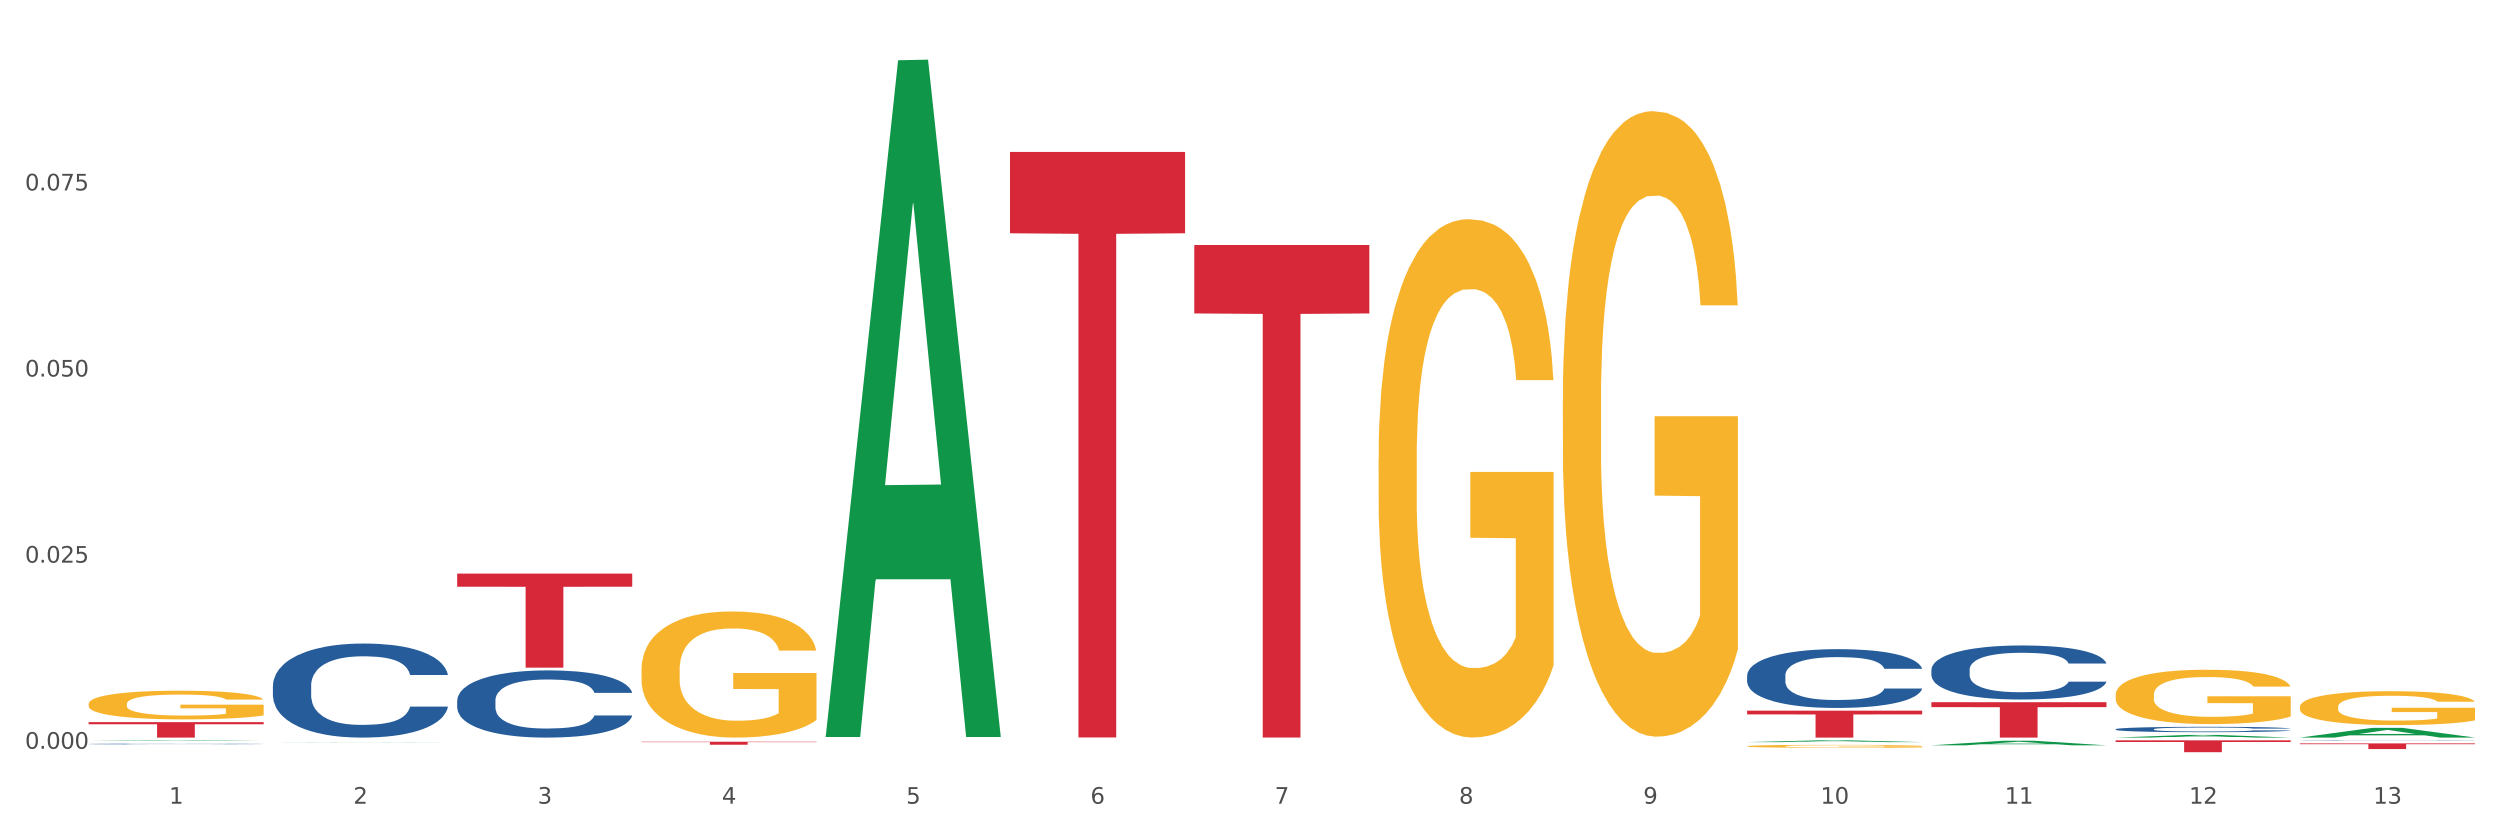 <?xml version="1.0" encoding="utf-8" standalone="no"?>
<!DOCTYPE svg PUBLIC "-//W3C//DTD SVG 1.1//EN"
  "http://www.w3.org/Graphics/SVG/1.1/DTD/svg11.dtd">
<svg xmlns:xlink="http://www.w3.org/1999/xlink" width="1080pt" height="360pt" viewBox="0 0 1080 360" xmlns="http://www.w3.org/2000/svg" version="1.1">
 <rect x="0" y="0" width="1080" height="360" fill="#333333" stroke="none"/>
 <defs>
  <style type="text/css">*{stroke-linejoin: round; stroke-linecap: butt}</style>
 </defs>
 <g id="figure_1">
  <g id="patch_1">
   <path d="M 0 360 
L 1080 360 
L 1080 0 
L 0 0 
z
" style="fill: #ffffff; stroke: #ffffff; stroke-linejoin: miter"/>
  </g>
  <g id="axes_1">
   <g id="matplotlib.axis_1">
    <g id="xtick_1">
     <g id="text_1">
      <!-- 1 -->
      <g style="fill: #4d4d4d" transform="translate(73.043 347.204) scale(0.096 -0.096)">
       <defs>
        <path id="DejaVuSans-31" d="M 794 531 
L 1825 531 
L 1825 4091 
L 703 3866 
L 703 4441 
L 1819 4666 
L 2450 4666 
L 2450 531 
L 3481 531 
L 3481 0 
L 794 0 
L 794 531 
z
" transform="scale(0.016)"/>
       </defs>
       <use xlink:href="#DejaVuSans-31"/>
      </g>
     </g>
    </g>
    <g id="xtick_2">
     <g id="text_2">
      <!-- 2 -->
      <g style="fill: #4d4d4d" transform="translate(152.65 347.204) scale(0.096 -0.096)">
       <defs>
        <path id="DejaVuSans-32" d="M 1228 531 
L 3431 531 
L 3431 0 
L 469 0 
L 469 531 
Q 828 903 1448 1529 
Q 2069 2156 2228 2338 
Q 2531 2678 2651 2914 
Q 2772 3150 2772 3378 
Q 2772 3750 2511 3984 
Q 2250 4219 1831 4219 
Q 1534 4219 1204 4116 
Q 875 4013 500 3803 
L 500 4441 
Q 881 4594 1212 4672 
Q 1544 4750 1819 4750 
Q 2544 4750 2975 4387 
Q 3406 4025 3406 3419 
Q 3406 3131 3298 2873 
Q 3191 2616 2906 2266 
Q 2828 2175 2409 1742 
Q 1991 1309 1228 531 
z
" transform="scale(0.016)"/>
       </defs>
       <use xlink:href="#DejaVuSans-32"/>
      </g>
     </g>
    </g>
    <g id="xtick_3">
     <g id="text_3">
      <!-- 3 -->
      <g style="fill: #4d4d4d" transform="translate(232.258 347.204) scale(0.096 -0.096)">
       <defs>
        <path id="DejaVuSans-33" d="M 2597 2516 
Q 3050 2419 3304 2112 
Q 3559 1806 3559 1356 
Q 3559 666 3084 287 
Q 2609 -91 1734 -91 
Q 1441 -91 1130 -33 
Q 819 25 488 141 
L 488 750 
Q 750 597 1062 519 
Q 1375 441 1716 441 
Q 2309 441 2620 675 
Q 2931 909 2931 1356 
Q 2931 1769 2642 2001 
Q 2353 2234 1838 2234 
L 1294 2234 
L 1294 2753 
L 1863 2753 
Q 2328 2753 2575 2939 
Q 2822 3125 2822 3475 
Q 2822 3834 2567 4026 
Q 2313 4219 1838 4219 
Q 1578 4219 1281 4162 
Q 984 4106 628 3988 
L 628 4550 
Q 988 4650 1302 4700 
Q 1616 4750 1894 4750 
Q 2613 4750 3031 4423 
Q 3450 4097 3450 3541 
Q 3450 3153 3228 2886 
Q 3006 2619 2597 2516 
z
" transform="scale(0.016)"/>
       </defs>
       <use xlink:href="#DejaVuSans-33"/>
      </g>
     </g>
    </g>
    <g id="xtick_4">
     <g id="text_4">
      <!-- 4 -->
      <g style="fill: #4d4d4d" transform="translate(311.865 347.204) scale(0.096 -0.096)">
       <defs>
        <path id="DejaVuSans-34" d="M 2419 4116 
L 825 1625 
L 2419 1625 
L 2419 4116 
z
M 2253 4666 
L 3047 4666 
L 3047 1625 
L 3713 1625 
L 3713 1100 
L 3047 1100 
L 3047 0 
L 2419 0 
L 2419 1100 
L 313 1100 
L 313 1709 
L 2253 4666 
z
" transform="scale(0.016)"/>
       </defs>
       <use xlink:href="#DejaVuSans-34"/>
      </g>
     </g>
    </g>
    <g id="xtick_5">
     <g id="text_5">
      <!-- 5 -->
      <g style="fill: #4d4d4d" transform="translate(391.473 347.204) scale(0.096 -0.096)">
       <defs>
        <path id="DejaVuSans-35" d="M 691 4666 
L 3169 4666 
L 3169 4134 
L 1269 4134 
L 1269 2991 
Q 1406 3038 1543 3061 
Q 1681 3084 1819 3084 
Q 2600 3084 3056 2656 
Q 3513 2228 3513 1497 
Q 3513 744 3044 326 
Q 2575 -91 1722 -91 
Q 1428 -91 1123 -41 
Q 819 9 494 109 
L 494 744 
Q 775 591 1075 516 
Q 1375 441 1709 441 
Q 2250 441 2565 725 
Q 2881 1009 2881 1497 
Q 2881 1984 2565 2268 
Q 2250 2553 1709 2553 
Q 1456 2553 1204 2497 
Q 953 2441 691 2322 
L 691 4666 
z
" transform="scale(0.016)"/>
       </defs>
       <use xlink:href="#DejaVuSans-35"/>
      </g>
     </g>
    </g>
    <g id="xtick_6">
     <g id="text_6">
      <!-- 6 -->
      <g style="fill: #4d4d4d" transform="translate(471.08 347.204) scale(0.096 -0.096)">
       <defs>
        <path id="DejaVuSans-36" d="M 2113 2584 
Q 1688 2584 1439 2293 
Q 1191 2003 1191 1497 
Q 1191 994 1439 701 
Q 1688 409 2113 409 
Q 2538 409 2786 701 
Q 3034 994 3034 1497 
Q 3034 2003 2786 2293 
Q 2538 2584 2113 2584 
z
M 3366 4563 
L 3366 3988 
Q 3128 4100 2886 4159 
Q 2644 4219 2406 4219 
Q 1781 4219 1451 3797 
Q 1122 3375 1075 2522 
Q 1259 2794 1537 2939 
Q 1816 3084 2150 3084 
Q 2853 3084 3261 2657 
Q 3669 2231 3669 1497 
Q 3669 778 3244 343 
Q 2819 -91 2113 -91 
Q 1303 -91 875 529 
Q 447 1150 447 2328 
Q 447 3434 972 4092 
Q 1497 4750 2381 4750 
Q 2619 4750 2861 4703 
Q 3103 4656 3366 4563 
z
" transform="scale(0.016)"/>
       </defs>
       <use xlink:href="#DejaVuSans-36"/>
      </g>
     </g>
    </g>
    <g id="xtick_7">
     <g id="text_7">
      <!-- 7 -->
      <g style="fill: #4d4d4d" transform="translate(550.688 347.204) scale(0.096 -0.096)">
       <defs>
        <path id="DejaVuSans-37" d="M 525 4666 
L 3525 4666 
L 3525 4397 
L 1831 0 
L 1172 0 
L 2766 4134 
L 525 4134 
L 525 4666 
z
" transform="scale(0.016)"/>
       </defs>
       <use xlink:href="#DejaVuSans-37"/>
      </g>
     </g>
    </g>
    <g id="xtick_8">
     <g id="text_8">
      <!-- 8 -->
      <g style="fill: #4d4d4d" transform="translate(630.295 347.204) scale(0.096 -0.096)">
       <defs>
        <path id="DejaVuSans-38" d="M 2034 2216 
Q 1584 2216 1326 1975 
Q 1069 1734 1069 1313 
Q 1069 891 1326 650 
Q 1584 409 2034 409 
Q 2484 409 2743 651 
Q 3003 894 3003 1313 
Q 3003 1734 2745 1975 
Q 2488 2216 2034 2216 
z
M 1403 2484 
Q 997 2584 770 2862 
Q 544 3141 544 3541 
Q 544 4100 942 4425 
Q 1341 4750 2034 4750 
Q 2731 4750 3128 4425 
Q 3525 4100 3525 3541 
Q 3525 3141 3298 2862 
Q 3072 2584 2669 2484 
Q 3125 2378 3379 2068 
Q 3634 1759 3634 1313 
Q 3634 634 3220 271 
Q 2806 -91 2034 -91 
Q 1263 -91 848 271 
Q 434 634 434 1313 
Q 434 1759 690 2068 
Q 947 2378 1403 2484 
z
M 1172 3481 
Q 1172 3119 1398 2916 
Q 1625 2713 2034 2713 
Q 2441 2713 2670 2916 
Q 2900 3119 2900 3481 
Q 2900 3844 2670 4047 
Q 2441 4250 2034 4250 
Q 1625 4250 1398 4047 
Q 1172 3844 1172 3481 
z
" transform="scale(0.016)"/>
       </defs>
       <use xlink:href="#DejaVuSans-38"/>
      </g>
     </g>
    </g>
    <g id="xtick_9">
     <g id="text_9">
      <!-- 9 -->
      <g style="fill: #4d4d4d" transform="translate(709.902 347.204) scale(0.096 -0.096)">
       <defs>
        <path id="DejaVuSans-39" d="M 703 97 
L 703 672 
Q 941 559 1184 500 
Q 1428 441 1663 441 
Q 2288 441 2617 861 
Q 2947 1281 2994 2138 
Q 2813 1869 2534 1725 
Q 2256 1581 1919 1581 
Q 1219 1581 811 2004 
Q 403 2428 403 3163 
Q 403 3881 828 4315 
Q 1253 4750 1959 4750 
Q 2769 4750 3195 4129 
Q 3622 3509 3622 2328 
Q 3622 1225 3098 567 
Q 2575 -91 1691 -91 
Q 1453 -91 1209 -44 
Q 966 3 703 97 
z
M 1959 2075 
Q 2384 2075 2632 2365 
Q 2881 2656 2881 3163 
Q 2881 3666 2632 3958 
Q 2384 4250 1959 4250 
Q 1534 4250 1286 3958 
Q 1038 3666 1038 3163 
Q 1038 2656 1286 2365 
Q 1534 2075 1959 2075 
z
" transform="scale(0.016)"/>
       </defs>
       <use xlink:href="#DejaVuSans-39"/>
      </g>
     </g>
    </g>
    <g id="xtick_10">
     <g id="text_10">
      <!-- 10 -->
      <g style="fill: #4d4d4d" transform="translate(786.456 347.204) scale(0.096 -0.096)">
       <defs>
        <path id="DejaVuSans-30" d="M 2034 4250 
Q 1547 4250 1301 3770 
Q 1056 3291 1056 2328 
Q 1056 1369 1301 889 
Q 1547 409 2034 409 
Q 2525 409 2770 889 
Q 3016 1369 3016 2328 
Q 3016 3291 2770 3770 
Q 2525 4250 2034 4250 
z
M 2034 4750 
Q 2819 4750 3233 4129 
Q 3647 3509 3647 2328 
Q 3647 1150 3233 529 
Q 2819 -91 2034 -91 
Q 1250 -91 836 529 
Q 422 1150 422 2328 
Q 422 3509 836 4129 
Q 1250 4750 2034 4750 
z
" transform="scale(0.016)"/>
       </defs>
       <use xlink:href="#DejaVuSans-31"/>
       <use xlink:href="#DejaVuSans-30" transform="translate(63.623 0)"/>
      </g>
     </g>
    </g>
    <g id="xtick_11">
     <g id="text_11">
      <!-- 11 -->
      <g style="fill: #4d4d4d" transform="translate(866.063 347.204) scale(0.096 -0.096)">
       <use xlink:href="#DejaVuSans-31"/>
       <use xlink:href="#DejaVuSans-31" transform="translate(63.623 0)"/>
      </g>
     </g>
    </g>
    <g id="xtick_12">
     <g id="text_12">
      <!-- 12 -->
      <g style="fill: #4d4d4d" transform="translate(945.671 347.204) scale(0.096 -0.096)">
       <use xlink:href="#DejaVuSans-31"/>
       <use xlink:href="#DejaVuSans-32" transform="translate(63.623 0)"/>
      </g>
     </g>
    </g>
    <g id="xtick_13">
     <g id="text_13">
      <!-- 13 -->
      <g style="fill: #4d4d4d" transform="translate(1025.278 347.204) scale(0.096 -0.096)">
       <use xlink:href="#DejaVuSans-31"/>
       <use xlink:href="#DejaVuSans-33" transform="translate(63.623 0)"/>
      </g>
     </g>
    </g>
    <g id="xtick_14"/>
    <g id="xtick_15"/>
    <g id="xtick_16"/>
    <g id="xtick_17"/>
    <g id="xtick_18"/>
    <g id="xtick_19"/>
    <g id="xtick_20"/>
    <g id="xtick_21"/>
    <g id="xtick_22"/>
    <g id="xtick_23"/>
    <g id="xtick_24"/>
    <g id="xtick_25"/>
   </g>
   <g id="matplotlib.axis_2">
    <g id="ytick_1">
     <g id="text_14">
      <!-- 0.000 -->
      <g style="fill: #4d4d4d" transform="translate(10.8 323.465) scale(0.096 -0.096)">
       <defs>
        <path id="DejaVuSans-2e" d="M 684 794 
L 1344 794 
L 1344 0 
L 684 0 
L 684 794 
z
" transform="scale(0.016)"/>
       </defs>
       <use xlink:href="#DejaVuSans-30"/>
       <use xlink:href="#DejaVuSans-2e" transform="translate(63.623 0)"/>
       <use xlink:href="#DejaVuSans-30" transform="translate(95.41 0)"/>
       <use xlink:href="#DejaVuSans-30" transform="translate(159.033 0)"/>
       <use xlink:href="#DejaVuSans-30" transform="translate(222.656 0)"/>
      </g>
     </g>
    </g>
    <g id="ytick_2">
     <g id="text_15">
      <!-- 0.025 -->
      <g style="fill: #4d4d4d" transform="translate(10.8 243.065) scale(0.096 -0.096)">
       <use xlink:href="#DejaVuSans-30"/>
       <use xlink:href="#DejaVuSans-2e" transform="translate(63.623 0)"/>
       <use xlink:href="#DejaVuSans-30" transform="translate(95.41 0)"/>
       <use xlink:href="#DejaVuSans-32" transform="translate(159.033 0)"/>
       <use xlink:href="#DejaVuSans-35" transform="translate(222.656 0)"/>
      </g>
     </g>
    </g>
    <g id="ytick_3">
     <g id="text_16">
      <!-- 0.050 -->
      <g style="fill: #4d4d4d" transform="translate(10.8 162.666) scale(0.096 -0.096)">
       <use xlink:href="#DejaVuSans-30"/>
       <use xlink:href="#DejaVuSans-2e" transform="translate(63.623 0)"/>
       <use xlink:href="#DejaVuSans-30" transform="translate(95.41 0)"/>
       <use xlink:href="#DejaVuSans-35" transform="translate(159.033 0)"/>
       <use xlink:href="#DejaVuSans-30" transform="translate(222.656 0)"/>
      </g>
     </g>
    </g>
    <g id="ytick_4">
     <g id="text_17">
      <!-- 0.075 -->
      <g style="fill: #4d4d4d" transform="translate(10.8 82.266) scale(0.096 -0.096)">
       <use xlink:href="#DejaVuSans-30"/>
       <use xlink:href="#DejaVuSans-2e" transform="translate(63.623 0)"/>
       <use xlink:href="#DejaVuSans-30" transform="translate(95.41 0)"/>
       <use xlink:href="#DejaVuSans-37" transform="translate(159.033 0)"/>
       <use xlink:href="#DejaVuSans-35" transform="translate(222.656 0)"/>
      </g>
     </g>
    </g>
    <g id="ytick_5"/>
    <g id="ytick_6"/>
    <g id="ytick_7"/>
    <g id="ytick_8"/>
   </g>
   <g id="PolyCollection_1">
    <path d="M 38.283 320.09 
L 38.361 320.09 
L 69.547 319.818 
L 82.49 319.817 
L 113.91 320.091 
L 98.941 320.091 
L 92.158 320.027 
L 59.958 320.027 
L 59.724 320.028 
L 53.175 320.091 
L 38.283 320.091 
L 38.283 320.09 
L 64.012 319.989 
L 88.103 319.989 
L 76.175 319.876 
L 76.019 319.875 
L 75.863 319.876 
L 63.934 319.989 
L 64.012 319.989 
L 38.283 320.09 
z
" clip-path="url(#pc3eb6120b1)" style="fill: #109648"/>
    <path d="M 38.283 304.114 
L 38.372 304.103 
L 38.372 303.696 
L 38.551 303.345 
L 39.444 302.497 
L 40.783 301.796 
L 41.765 301.423 
L 42.747 301.118 
L 43.908 300.813 
L 45.337 300.496 
L 47.926 300.033 
L 49.533 299.795 
L 51.498 299.546 
L 55.069 299.185 
L 57.659 298.981 
L 60.337 298.812 
L 64.712 298.608 
L 67.57 298.518 
L 70.605 298.45 
L 74.266 298.405 
L 77.034 298.393 
L 83.106 298.427 
L 88.284 298.529 
L 90.784 298.608 
L 93.999 298.744 
L 95.695 298.834 
L 98.463 299.015 
L 101.32 299.253 
L 103.285 299.456 
L 106.231 299.84 
L 108.464 300.225 
L 110.517 300.7 
L 111.589 301.027 
L 112.392 301.333 
L 113.107 301.683 
L 113.821 302.237 
L 97.749 302.237 
L 97.124 301.841 
L 96.142 301.468 
L 94.713 301.107 
L 93.463 300.881 
L 91.32 300.598 
L 89.356 300.417 
L 87.302 300.281 
L 84.802 300.168 
L 82.838 300.112 
L 80.07 300.067 
L 74.623 300.078 
L 70.962 300.168 
L 68.462 300.281 
L 66.855 300.383 
L 65.427 300.496 
L 63.819 300.654 
L 61.944 300.892 
L 60.605 301.107 
L 59.266 301.378 
L 58.194 301.649 
L 57.212 301.966 
L 56.409 302.305 
L 55.783 302.655 
L 55.248 303.085 
L 54.801 303.797 
L 54.801 305.346 
L 54.98 305.697 
L 55.426 306.16 
L 55.962 306.511 
L 56.855 306.929 
L 57.659 307.212 
L 59.176 307.619 
L 60.873 307.958 
L 62.212 308.173 
L 63.552 308.353 
L 65.873 308.602 
L 68.462 308.806 
L 70.695 308.93 
L 73.73 309.043 
L 75.784 309.088 
L 77.57 309.111 
L 81.945 309.111 
L 85.07 309.077 
L 88.552 308.998 
L 91.231 308.896 
L 93.463 308.772 
L 95.963 308.568 
L 97.57 308.376 
L 97.57 306.013 
L 77.927 306.002 
L 77.927 304.43 
L 113.91 304.43 
L 113.91 309.043 
L 112.392 309.281 
L 110.696 309.495 
L 108.91 309.688 
L 106.231 309.925 
L 103.017 310.151 
L 100.16 310.309 
L 97.124 310.445 
L 93.552 310.569 
L 88.909 310.682 
L 86.052 310.728 
L 82.481 310.762 
L 78.284 310.773 
L 74.623 310.75 
L 71.052 310.694 
L 67.302 310.592 
L 63.641 310.445 
L 60.873 310.298 
L 58.105 310.117 
L 55.158 309.88 
L 52.837 309.654 
L 51.051 309.45 
L 49.087 309.19 
L 46.944 308.851 
L 45.337 308.546 
L 43.908 308.229 
L 42.39 307.822 
L 41.319 307.472 
L 40.247 307.031 
L 39.622 306.703 
L 38.908 306.194 
L 38.372 305.482 
L 38.283 304.114 
z
" clip-path="url(#pc3eb6120b1)" style="fill: #f7b32b"/>
    <path d="M 754.75 291.847 
L 754.84 291.824 
L 754.84 291.174 
L 755.108 290.293 
L 756.091 288.669 
L 757.343 287.44 
L 759.488 286.002 
L 760.65 285.398 
L 762.17 284.726 
L 765.299 283.635 
L 768.875 282.708 
L 771.378 282.197 
L 773.255 281.873 
L 777.456 281.293 
L 779.87 281.037 
L 782.373 280.829 
L 784.519 280.689 
L 788.094 280.527 
L 790.955 280.457 
L 794.262 280.434 
L 797.034 280.457 
L 800.699 280.55 
L 806.062 280.829 
L 808.118 280.991 
L 810.89 281.269 
L 813.75 281.641 
L 816.075 282.012 
L 818.756 282.545 
L 821.528 283.241 
L 824.209 284.123 
L 826.087 284.934 
L 827.606 285.793 
L 828.947 286.837 
L 829.931 287.973 
L 830.378 288.924 
L 814.018 288.924 
L 813.572 288.066 
L 812.678 287.138 
L 811.784 286.512 
L 810.8 286.002 
L 809.281 285.422 
L 807.94 285.05 
L 805.705 284.61 
L 803.649 284.331 
L 801.95 284.169 
L 799.894 284.03 
L 795.514 283.891 
L 792.385 283.891 
L 790.419 283.937 
L 788.005 284.053 
L 785.949 284.215 
L 783.535 284.494 
L 781.658 284.795 
L 779.781 285.19 
L 778.708 285.468 
L 777.099 285.978 
L 776.026 286.396 
L 774.596 287.115 
L 773.791 287.625 
L 772.361 288.948 
L 771.735 289.922 
L 771.467 290.595 
L 771.288 291.337 
L 771.288 294.956 
L 771.825 296.579 
L 772.272 297.275 
L 772.987 298.064 
L 774.328 299.085 
L 776.294 300.082 
L 778.35 300.801 
L 780.049 301.242 
L 781.658 301.567 
L 783.267 301.822 
L 785.234 302.054 
L 786.843 302.193 
L 789.256 302.332 
L 792.117 302.402 
L 794.352 302.402 
L 798.911 302.286 
L 800.967 302.17 
L 802.934 302.007 
L 805.079 301.752 
L 806.778 301.474 
L 807.761 301.265 
L 809.37 300.824 
L 810.622 300.36 
L 811.694 299.827 
L 812.409 299.363 
L 813.214 298.667 
L 813.84 297.878 
L 814.018 297.461 
L 830.378 297.461 
L 830.02 298.296 
L 829.394 299.108 
L 828.143 300.198 
L 827.159 300.824 
L 825.64 301.59 
L 824.031 302.239 
L 821.796 302.959 
L 819.74 303.492 
L 817.594 303.956 
L 815.27 304.374 
L 811.068 304.953 
L 809.549 305.116 
L 806.331 305.394 
L 803.828 305.557 
L 800.162 305.719 
L 796.408 305.812 
L 792.475 305.835 
L 788.988 305.789 
L 785.144 305.649 
L 782.731 305.51 
L 780.049 305.301 
L 776.92 304.977 
L 773.97 304.582 
L 771.199 304.118 
L 768.606 303.585 
L 766.193 302.982 
L 763.064 301.984 
L 760.74 301.01 
L 759.041 300.105 
L 757.879 299.34 
L 756.717 298.366 
L 756.091 297.693 
L 755.108 296.069 
L 754.75 294.561 
L 754.75 291.847 
z
" clip-path="url(#pc3eb6120b1)" style="fill: #255c99"/>
    <path d="M 834.358 289.333 
L 834.447 289.311 
L 834.447 288.714 
L 834.715 287.904 
L 835.699 286.412 
L 836.95 285.282 
L 839.096 283.96 
L 840.258 283.406 
L 841.778 282.788 
L 844.906 281.786 
L 848.482 280.933 
L 850.985 280.464 
L 852.862 280.165 
L 857.064 279.632 
L 859.478 279.398 
L 861.981 279.206 
L 864.126 279.078 
L 867.702 278.929 
L 870.562 278.865 
L 873.87 278.844 
L 876.641 278.865 
L 880.306 278.95 
L 885.67 279.206 
L 887.726 279.355 
L 890.497 279.611 
L 893.358 279.952 
L 895.682 280.293 
L 898.364 280.784 
L 901.135 281.423 
L 903.817 282.233 
L 905.694 282.98 
L 907.214 283.768 
L 908.555 284.728 
L 909.538 285.772 
L 909.985 286.646 
L 893.626 286.646 
L 893.179 285.858 
L 892.285 285.005 
L 891.391 284.429 
L 890.408 283.96 
L 888.888 283.427 
L 887.547 283.086 
L 885.312 282.681 
L 883.256 282.425 
L 881.558 282.276 
L 879.502 282.148 
L 875.121 282.02 
L 871.993 282.02 
L 870.026 282.063 
L 867.612 282.169 
L 865.556 282.319 
L 863.143 282.574 
L 861.265 282.852 
L 859.388 283.214 
L 858.315 283.47 
L 856.706 283.939 
L 855.634 284.323 
L 854.203 284.984 
L 853.399 285.453 
L 851.968 286.668 
L 851.343 287.563 
L 851.075 288.181 
L 850.896 288.864 
L 850.896 292.189 
L 851.432 293.682 
L 851.879 294.321 
L 852.594 295.046 
L 853.935 295.984 
L 855.902 296.901 
L 857.958 297.562 
L 859.656 297.967 
L 861.265 298.265 
L 862.875 298.5 
L 864.841 298.713 
L 866.45 298.841 
L 868.864 298.969 
L 871.724 299.033 
L 873.959 299.033 
L 878.518 298.926 
L 880.574 298.82 
L 882.541 298.67 
L 884.687 298.436 
L 886.385 298.18 
L 887.368 297.988 
L 888.977 297.583 
L 890.229 297.157 
L 891.302 296.666 
L 892.017 296.24 
L 892.821 295.6 
L 893.447 294.876 
L 893.626 294.492 
L 909.985 294.492 
L 909.627 295.259 
L 909.002 296.006 
L 907.75 297.008 
L 906.767 297.583 
L 905.247 298.287 
L 903.638 298.884 
L 901.403 299.545 
L 899.347 300.035 
L 897.202 300.461 
L 894.877 300.845 
L 890.676 301.378 
L 889.156 301.527 
L 885.938 301.783 
L 883.435 301.932 
L 879.77 302.081 
L 876.015 302.167 
L 872.082 302.188 
L 868.596 302.145 
L 864.752 302.018 
L 862.338 301.89 
L 859.656 301.698 
L 856.528 301.399 
L 853.578 301.037 
L 850.806 300.61 
L 848.214 300.12 
L 845.8 299.566 
L 842.672 298.649 
L 840.347 297.754 
L 838.649 296.922 
L 837.487 296.219 
L 836.325 295.323 
L 835.699 294.705 
L 834.715 293.213 
L 834.358 291.827 
L 834.358 289.333 
z
" clip-path="url(#pc3eb6120b1)" style="fill: #255c99"/>
    <path d="M 913.965 315.025 
L 914.055 315.023 
L 914.055 314.964 
L 914.323 314.883 
L 915.306 314.735 
L 916.558 314.622 
L 918.703 314.491 
L 919.865 314.435 
L 921.385 314.374 
L 924.514 314.274 
L 928.09 314.189 
L 930.593 314.143 
L 932.47 314.113 
L 936.671 314.06 
L 939.085 314.037 
L 941.588 314.017 
L 943.734 314.005 
L 947.309 313.99 
L 950.17 313.984 
L 953.477 313.981 
L 956.249 313.984 
L 959.914 313.992 
L 965.277 314.017 
L 967.333 314.032 
L 970.105 314.058 
L 972.965 314.092 
L 975.29 314.126 
L 977.971 314.174 
L 980.743 314.238 
L 983.424 314.319 
L 985.302 314.393 
L 986.821 314.471 
L 988.162 314.567 
L 989.146 314.671 
L 989.593 314.758 
L 973.233 314.758 
L 972.786 314.679 
L 971.893 314.594 
L 970.999 314.537 
L 970.015 314.491 
L 968.496 314.438 
L 967.155 314.404 
L 964.92 314.363 
L 962.864 314.338 
L 961.165 314.323 
L 959.109 314.31 
L 954.729 314.297 
L 951.6 314.297 
L 949.634 314.302 
L 947.22 314.312 
L 945.164 314.327 
L 942.75 314.353 
L 940.873 314.38 
L 938.996 314.416 
L 937.923 314.442 
L 936.314 314.488 
L 935.241 314.527 
L 933.811 314.592 
L 933.006 314.639 
L 931.576 314.76 
L 930.95 314.849 
L 930.682 314.911 
L 930.503 314.978 
L 930.503 315.309 
L 931.04 315.458 
L 931.487 315.522 
L 932.202 315.594 
L 933.543 315.687 
L 935.509 315.778 
L 937.565 315.844 
L 939.264 315.884 
L 940.873 315.914 
L 942.482 315.937 
L 944.449 315.959 
L 946.058 315.971 
L 948.471 315.984 
L 951.332 315.99 
L 953.567 315.99 
L 958.126 315.98 
L 960.182 315.969 
L 962.149 315.954 
L 964.294 315.931 
L 965.993 315.906 
L 966.976 315.886 
L 968.585 315.846 
L 969.836 315.804 
L 970.909 315.755 
L 971.624 315.712 
L 972.429 315.649 
L 973.055 315.577 
L 973.233 315.539 
L 989.593 315.539 
L 989.235 315.615 
L 988.609 315.689 
L 987.358 315.789 
L 986.374 315.846 
L 984.855 315.916 
L 983.246 315.976 
L 981.011 316.041 
L 978.955 316.09 
L 976.809 316.133 
L 974.485 316.171 
L 970.283 316.224 
L 968.764 316.239 
L 965.546 316.264 
L 963.043 316.279 
L 959.377 316.294 
L 955.623 316.302 
L 951.69 316.304 
L 948.203 316.3 
L 944.359 316.287 
L 941.946 316.275 
L 939.264 316.256 
L 936.135 316.226 
L 933.185 316.19 
L 930.414 316.147 
L 927.821 316.099 
L 925.408 316.043 
L 922.279 315.952 
L 919.955 315.863 
L 918.256 315.78 
L 917.094 315.71 
L 915.932 315.621 
L 915.306 315.56 
L 914.323 315.411 
L 913.965 315.273 
L 913.965 315.025 
z
" clip-path="url(#pc3eb6120b1)" style="fill: #255c99"/>
    <path d="M 993.573 319.885 
L 993.662 319.885 
L 993.662 319.881 
L 993.93 319.876 
L 994.914 319.866 
L 996.165 319.859 
L 998.311 319.85 
L 999.473 319.847 
L 1000.993 319.843 
L 1004.121 319.836 
L 1007.697 319.831 
L 1010.2 319.828 
L 1012.077 319.826 
L 1016.279 319.823 
L 1018.693 319.821 
L 1021.196 319.82 
L 1023.341 319.819 
L 1026.917 319.818 
L 1029.777 319.818 
L 1033.085 319.817 
L 1035.856 319.818 
L 1039.521 319.818 
L 1044.885 319.82 
L 1046.941 319.821 
L 1049.712 319.822 
L 1052.573 319.825 
L 1054.897 319.827 
L 1057.579 319.83 
L 1060.35 319.834 
L 1063.032 319.839 
L 1064.909 319.844 
L 1066.429 319.849 
L 1067.77 319.855 
L 1068.753 319.862 
L 1069.2 319.868 
L 1052.841 319.868 
L 1052.394 319.863 
L 1051.5 319.857 
L 1050.606 319.853 
L 1049.623 319.85 
L 1048.103 319.847 
L 1046.762 319.845 
L 1044.527 319.842 
L 1042.471 319.84 
L 1040.773 319.84 
L 1038.717 319.839 
L 1034.336 319.838 
L 1031.208 319.838 
L 1029.241 319.838 
L 1026.827 319.839 
L 1024.771 319.84 
L 1022.358 319.841 
L 1020.48 319.843 
L 1018.603 319.846 
L 1017.53 319.847 
L 1015.921 319.85 
L 1014.849 319.853 
L 1013.418 319.857 
L 1012.614 319.86 
L 1011.183 319.868 
L 1010.558 319.874 
L 1010.29 319.877 
L 1010.111 319.882 
L 1010.111 319.903 
L 1010.647 319.913 
L 1011.094 319.917 
L 1011.809 319.922 
L 1013.15 319.928 
L 1015.117 319.934 
L 1017.173 319.938 
L 1018.871 319.94 
L 1020.48 319.942 
L 1022.089 319.944 
L 1024.056 319.945 
L 1025.665 319.946 
L 1028.079 319.947 
L 1030.939 319.947 
L 1033.174 319.947 
L 1037.733 319.947 
L 1039.789 319.946 
L 1041.756 319.945 
L 1043.902 319.943 
L 1045.6 319.942 
L 1046.583 319.941 
L 1048.192 319.938 
L 1049.444 319.935 
L 1050.517 319.932 
L 1051.232 319.929 
L 1052.036 319.925 
L 1052.662 319.921 
L 1052.841 319.918 
L 1069.2 319.918 
L 1068.842 319.923 
L 1068.217 319.928 
L 1066.965 319.934 
L 1065.982 319.938 
L 1064.462 319.942 
L 1062.853 319.946 
L 1060.618 319.951 
L 1058.562 319.954 
L 1056.417 319.956 
L 1054.092 319.959 
L 1049.891 319.962 
L 1048.371 319.963 
L 1045.153 319.965 
L 1042.65 319.966 
L 1038.985 319.967 
L 1035.23 319.967 
L 1031.297 319.968 
L 1027.811 319.967 
L 1023.967 319.966 
L 1021.553 319.966 
L 1018.871 319.964 
L 1015.743 319.962 
L 1012.793 319.96 
L 1010.021 319.957 
L 1007.429 319.954 
L 1005.015 319.951 
L 1001.887 319.945 
L 999.562 319.939 
L 997.864 319.934 
L 996.702 319.929 
L 995.54 319.923 
L 994.914 319.919 
L 993.93 319.91 
L 993.573 319.901 
L 993.573 319.885 
z
" clip-path="url(#pc3eb6120b1)" style="fill: #255c99"/>
    <path d="M 993.573 321.144 
L 1069.2 321.144 
L 1069.2 321.486 
L 1039.451 321.488 
L 1039.451 323.607 
L 1023.143 323.607 
L 1023.143 321.488 
L 993.573 321.486 
L 993.573 321.146 
L 993.573 321.144 
z
" clip-path="url(#pc3eb6120b1)" style="fill: #d62839"/>
    <path d="M 913.965 319.817 
L 989.593 319.817 
L 989.593 320.531 
L 959.843 320.535 
L 959.843 324.95 
L 943.535 324.95 
L 943.535 320.535 
L 913.965 320.531 
L 913.965 319.822 
L 913.965 319.817 
z
" clip-path="url(#pc3eb6120b1)" style="fill: #d62839"/>
    <path d="M 834.358 303.364 
L 909.985 303.364 
L 909.985 305.487 
L 880.236 305.502 
L 880.236 318.641 
L 863.928 318.641 
L 863.928 305.502 
L 834.358 305.487 
L 834.358 303.379 
L 834.358 303.364 
z
" clip-path="url(#pc3eb6120b1)" style="fill: #d62839"/>
    <path d="M 754.75 307.011 
L 830.378 307.011 
L 830.378 308.627 
L 800.628 308.638 
L 800.628 318.641 
L 784.32 318.641 
L 784.32 308.638 
L 754.75 308.627 
L 754.75 307.022 
L 754.75 307.011 
z
" clip-path="url(#pc3eb6120b1)" style="fill: #d62839"/>
    <path d="M 117.89 296.266 
L 117.98 296.229 
L 117.98 295.19 
L 118.248 293.78 
L 119.231 291.182 
L 120.483 289.216 
L 122.628 286.915 
L 123.79 285.95 
L 125.31 284.874 
L 128.439 283.13 
L 132.015 281.646 
L 134.518 280.83 
L 136.395 280.31 
L 140.597 279.382 
L 143.01 278.974 
L 145.513 278.64 
L 147.659 278.418 
L 151.234 278.158 
L 154.095 278.047 
L 157.403 278.01 
L 160.174 278.047 
L 163.839 278.195 
L 169.203 278.64 
L 171.259 278.9 
L 174.03 279.345 
L 176.89 279.939 
L 179.215 280.533 
L 181.896 281.386 
L 184.668 282.499 
L 187.349 283.909 
L 189.227 285.208 
L 190.746 286.581 
L 192.087 288.251 
L 193.071 290.069 
L 193.518 291.591 
L 177.159 291.591 
L 176.712 290.218 
L 175.818 288.733 
L 174.924 287.731 
L 173.94 286.915 
L 172.421 285.987 
L 171.08 285.394 
L 168.845 284.689 
L 166.789 284.243 
L 165.09 283.984 
L 163.034 283.761 
L 158.654 283.538 
L 155.525 283.538 
L 153.559 283.613 
L 151.145 283.798 
L 149.089 284.058 
L 146.675 284.503 
L 144.798 284.986 
L 142.921 285.616 
L 141.848 286.062 
L 140.239 286.878 
L 139.166 287.546 
L 137.736 288.696 
L 136.931 289.513 
L 135.501 291.628 
L 134.875 293.186 
L 134.607 294.262 
L 134.428 295.45 
L 134.428 301.238 
L 134.965 303.836 
L 135.412 304.949 
L 136.127 306.211 
L 137.468 307.843 
L 139.434 309.439 
L 141.49 310.589 
L 143.189 311.294 
L 144.798 311.814 
L 146.407 312.222 
L 148.374 312.593 
L 149.983 312.816 
L 152.396 313.038 
L 155.257 313.149 
L 157.492 313.149 
L 162.051 312.964 
L 164.107 312.778 
L 166.074 312.519 
L 168.219 312.11 
L 169.918 311.665 
L 170.901 311.331 
L 172.51 310.626 
L 173.762 309.884 
L 174.834 309.031 
L 175.549 308.289 
L 176.354 307.175 
L 176.98 305.914 
L 177.159 305.246 
L 193.518 305.246 
L 193.16 306.582 
L 192.534 307.88 
L 191.283 309.624 
L 190.299 310.626 
L 188.78 311.851 
L 187.171 312.89 
L 184.936 314.04 
L 182.88 314.893 
L 180.734 315.636 
L 178.41 316.304 
L 174.209 317.231 
L 172.689 317.491 
L 169.471 317.936 
L 166.968 318.196 
L 163.303 318.456 
L 159.548 318.604 
L 155.615 318.641 
L 152.128 318.567 
L 148.284 318.344 
L 145.871 318.122 
L 143.189 317.788 
L 140.06 317.268 
L 137.11 316.637 
L 134.339 315.895 
L 131.747 315.042 
L 129.333 314.077 
L 126.204 312.482 
L 123.88 310.923 
L 122.181 309.476 
L 121.019 308.251 
L 119.857 306.693 
L 119.231 305.617 
L 118.248 303.019 
L 117.89 300.607 
L 117.89 296.266 
z
" clip-path="url(#pc3eb6120b1)" style="fill: #255c99"/>
    <path d="M 515.928 105.839 
L 591.555 105.839 
L 591.555 135.409 
L 561.806 135.609 
L 561.806 318.624 
L 545.498 318.624 
L 545.498 135.609 
L 515.928 135.409 
L 515.928 106.039 
L 515.928 105.839 
z
" clip-path="url(#pc3eb6120b1)" style="fill: #d62839"/>
    <path d="M 277.105 320.428 
L 352.733 320.428 
L 352.733 320.607 
L 322.984 320.608 
L 322.984 321.717 
L 306.675 321.717 
L 306.675 320.608 
L 277.105 320.607 
L 277.105 320.429 
L 277.105 320.428 
z
" clip-path="url(#pc3eb6120b1)" style="fill: #d62839"/>
    <path d="M 197.498 247.81 
L 273.125 247.81 
L 273.125 253.455 
L 243.376 253.494 
L 243.376 288.434 
L 227.068 288.434 
L 227.068 253.494 
L 197.498 253.455 
L 197.498 247.848 
L 197.498 247.81 
z
" clip-path="url(#pc3eb6120b1)" style="fill: #d62839"/>
    <path d="M 38.283 311.949 
L 113.91 311.949 
L 113.91 312.879 
L 84.161 312.885 
L 84.161 318.641 
L 67.853 318.641 
L 67.853 312.885 
L 38.283 312.879 
L 38.283 311.955 
L 38.283 311.949 
z
" clip-path="url(#pc3eb6120b1)" style="fill: #d62839"/>
    <path d="M 993.573 305.372 
L 993.662 305.359 
L 993.662 304.877 
L 993.841 304.463 
L 994.734 303.46 
L 996.073 302.63 
L 997.055 302.189 
L 998.037 301.828 
L 999.198 301.467 
L 1000.627 301.092 
L 1003.216 300.544 
L 1004.823 300.263 
L 1006.788 299.969 
L 1010.359 299.541 
L 1012.948 299.3 
L 1015.627 299.1 
L 1020.002 298.859 
L 1022.859 298.752 
L 1025.895 298.672 
L 1029.556 298.618 
L 1032.324 298.605 
L 1038.396 298.645 
L 1043.574 298.765 
L 1046.074 298.859 
L 1049.289 299.019 
L 1050.985 299.126 
L 1053.753 299.34 
L 1056.61 299.621 
L 1058.575 299.862 
L 1061.521 300.317 
L 1063.753 300.771 
L 1065.807 301.333 
L 1066.879 301.721 
L 1067.682 302.082 
L 1068.396 302.497 
L 1069.111 303.152 
L 1053.039 303.152 
L 1052.414 302.684 
L 1051.432 302.243 
L 1050.003 301.815 
L 1048.753 301.547 
L 1046.61 301.213 
L 1044.646 300.999 
L 1042.592 300.838 
L 1040.092 300.704 
L 1038.128 300.638 
L 1035.36 300.584 
L 1029.913 300.598 
L 1026.252 300.704 
L 1023.752 300.838 
L 1022.145 300.959 
L 1020.717 301.092 
L 1019.109 301.28 
L 1017.234 301.56 
L 1015.895 301.815 
L 1014.556 302.136 
L 1013.484 302.456 
L 1012.502 302.831 
L 1011.698 303.232 
L 1011.073 303.647 
L 1010.538 304.155 
L 1010.091 304.998 
L 1010.091 306.83 
L 1010.27 307.244 
L 1010.716 307.793 
L 1011.252 308.207 
L 1012.145 308.702 
L 1012.948 309.036 
L 1014.466 309.518 
L 1016.163 309.919 
L 1017.502 310.173 
L 1018.841 310.387 
L 1021.163 310.681 
L 1023.752 310.922 
L 1025.985 311.069 
L 1029.02 311.203 
L 1031.074 311.257 
L 1032.86 311.283 
L 1037.235 311.283 
L 1040.36 311.243 
L 1043.842 311.15 
L 1046.521 311.029 
L 1048.753 310.882 
L 1051.253 310.641 
L 1052.86 310.414 
L 1052.86 307.619 
L 1033.217 307.605 
L 1033.217 305.746 
L 1069.2 305.746 
L 1069.2 311.203 
L 1067.682 311.484 
L 1065.986 311.738 
L 1064.2 311.965 
L 1061.521 312.246 
L 1058.307 312.514 
L 1055.45 312.701 
L 1052.414 312.861 
L 1048.842 313.009 
L 1044.199 313.142 
L 1041.342 313.196 
L 1037.771 313.236 
L 1033.574 313.249 
L 1029.913 313.223 
L 1026.342 313.156 
L 1022.592 313.035 
L 1018.931 312.861 
L 1016.163 312.688 
L 1013.395 312.474 
L 1010.448 312.193 
L 1008.127 311.925 
L 1006.341 311.685 
L 1004.377 311.377 
L 1002.234 310.976 
L 1000.627 310.615 
L 999.198 310.24 
L 997.68 309.759 
L 996.609 309.344 
L 995.537 308.822 
L 994.912 308.435 
L 994.198 307.833 
L 993.662 306.99 
L 993.573 305.372 
z
" clip-path="url(#pc3eb6120b1)" style="fill: #f7b32b"/>
    <path d="M 913.965 300.177 
L 914.055 300.155 
L 914.055 299.383 
L 914.233 298.719 
L 915.126 297.111 
L 916.465 295.781 
L 917.448 295.074 
L 918.43 294.495 
L 919.591 293.916 
L 921.019 293.316 
L 923.609 292.437 
L 925.216 291.986 
L 927.18 291.515 
L 930.752 290.828 
L 933.341 290.443 
L 936.02 290.121 
L 940.395 289.735 
L 943.252 289.563 
L 946.288 289.435 
L 949.949 289.349 
L 952.716 289.328 
L 958.788 289.392 
L 963.967 289.585 
L 966.467 289.735 
L 969.681 289.992 
L 971.378 290.164 
L 974.146 290.507 
L 977.003 290.957 
L 978.967 291.343 
L 981.914 292.072 
L 984.146 292.801 
L 986.2 293.702 
L 987.271 294.323 
L 988.075 294.902 
L 988.789 295.567 
L 989.503 296.617 
L 973.431 296.617 
L 972.806 295.867 
L 971.824 295.159 
L 970.396 294.473 
L 969.146 294.045 
L 967.003 293.509 
L 965.038 293.166 
L 962.985 292.908 
L 960.485 292.694 
L 958.52 292.587 
L 955.752 292.501 
L 950.306 292.522 
L 946.645 292.694 
L 944.145 292.908 
L 942.538 293.101 
L 941.109 293.316 
L 939.502 293.616 
L 937.627 294.066 
L 936.287 294.473 
L 934.948 294.988 
L 933.877 295.503 
L 932.894 296.103 
L 932.091 296.746 
L 931.466 297.411 
L 930.93 298.226 
L 930.484 299.576 
L 930.484 302.514 
L 930.662 303.178 
L 931.109 304.057 
L 931.644 304.722 
L 932.537 305.515 
L 933.341 306.051 
L 934.859 306.823 
L 936.555 307.466 
L 937.895 307.874 
L 939.234 308.217 
L 941.555 308.689 
L 944.145 309.074 
L 946.377 309.31 
L 949.413 309.525 
L 951.466 309.61 
L 953.252 309.653 
L 957.627 309.653 
L 960.752 309.589 
L 964.235 309.439 
L 966.913 309.246 
L 969.146 309.01 
L 971.646 308.624 
L 973.253 308.26 
L 973.253 303.779 
L 953.609 303.757 
L 953.609 300.777 
L 989.593 300.777 
L 989.593 309.525 
L 988.075 309.975 
L 986.378 310.382 
L 984.592 310.747 
L 981.914 311.197 
L 978.699 311.626 
L 975.842 311.926 
L 972.806 312.183 
L 969.235 312.419 
L 964.592 312.634 
L 961.735 312.719 
L 958.163 312.784 
L 953.967 312.805 
L 950.306 312.762 
L 946.734 312.655 
L 942.984 312.462 
L 939.323 312.183 
L 936.555 311.905 
L 933.787 311.562 
L 930.841 311.111 
L 928.519 310.683 
L 926.734 310.297 
L 924.769 309.803 
L 922.626 309.16 
L 921.019 308.581 
L 919.591 307.981 
L 918.073 307.209 
L 917.001 306.544 
L 915.93 305.708 
L 915.305 305.087 
L 914.59 304.122 
L 914.055 302.771 
L 913.965 300.177 
z
" clip-path="url(#pc3eb6120b1)" style="fill: #f7b32b"/>
    <path d="M 754.75 322.368 
L 754.84 322.367 
L 754.84 322.325 
L 755.018 322.288 
L 755.911 322.2 
L 757.25 322.126 
L 758.233 322.088 
L 759.215 322.056 
L 760.376 322.024 
L 761.804 321.991 
L 764.394 321.942 
L 766.001 321.918 
L 767.965 321.892 
L 771.537 321.854 
L 774.126 321.833 
L 776.805 321.815 
L 781.18 321.794 
L 784.037 321.784 
L 787.073 321.777 
L 790.734 321.773 
L 793.501 321.771 
L 799.573 321.775 
L 804.752 321.786 
L 807.252 321.794 
L 810.466 321.808 
L 812.163 321.817 
L 814.931 321.836 
L 817.788 321.861 
L 819.752 321.882 
L 822.699 321.922 
L 824.931 321.963 
L 826.985 322.012 
L 828.056 322.046 
L 828.86 322.078 
L 829.574 322.115 
L 830.288 322.172 
L 814.216 322.172 
L 813.591 322.131 
L 812.609 322.092 
L 811.181 322.054 
L 809.931 322.031 
L 807.788 322.001 
L 805.823 321.983 
L 803.77 321.968 
L 801.27 321.957 
L 799.305 321.951 
L 796.537 321.946 
L 791.091 321.947 
L 787.43 321.957 
L 784.93 321.968 
L 783.323 321.979 
L 781.894 321.991 
L 780.287 322.007 
L 778.412 322.032 
L 777.072 322.054 
L 775.733 322.083 
L 774.662 322.111 
L 773.68 322.144 
L 772.876 322.179 
L 772.251 322.216 
L 771.715 322.261 
L 771.269 322.335 
L 771.269 322.497 
L 771.447 322.533 
L 771.894 322.582 
L 772.429 322.618 
L 773.322 322.662 
L 774.126 322.691 
L 775.644 322.734 
L 777.34 322.769 
L 778.68 322.791 
L 780.019 322.81 
L 782.34 322.836 
L 784.93 322.858 
L 787.162 322.871 
L 790.198 322.882 
L 792.251 322.887 
L 794.037 322.889 
L 798.412 322.889 
L 801.537 322.886 
L 805.02 322.878 
L 807.698 322.867 
L 809.931 322.854 
L 812.431 322.833 
L 814.038 322.813 
L 814.038 322.566 
L 794.394 322.565 
L 794.394 322.401 
L 830.378 322.401 
L 830.378 322.882 
L 828.86 322.907 
L 827.163 322.929 
L 825.377 322.95 
L 822.699 322.974 
L 819.484 322.998 
L 816.627 323.014 
L 813.591 323.029 
L 810.02 323.041 
L 805.377 323.053 
L 802.52 323.058 
L 798.948 323.062 
L 794.752 323.063 
L 791.091 323.06 
L 787.519 323.054 
L 783.769 323.044 
L 780.108 323.029 
L 777.34 323.013 
L 774.572 322.994 
L 771.626 322.97 
L 769.304 322.946 
L 767.519 322.925 
L 765.554 322.898 
L 763.411 322.862 
L 761.804 322.83 
L 760.376 322.797 
L 758.858 322.755 
L 757.786 322.718 
L 756.715 322.672 
L 756.09 322.638 
L 755.375 322.585 
L 754.84 322.511 
L 754.75 322.368 
z
" clip-path="url(#pc3eb6120b1)" style="fill: #f7b32b"/>
    <path d="M 675.143 172.885 
L 675.232 172.638 
L 675.232 163.753 
L 675.411 156.102 
L 676.304 137.592 
L 677.643 122.29 
L 678.625 114.145 
L 679.607 107.482 
L 680.768 100.818 
L 682.197 93.907 
L 684.786 83.789 
L 686.393 78.606 
L 688.358 73.176 
L 691.929 65.278 
L 694.518 60.836 
L 697.197 57.134 
L 701.572 52.691 
L 704.429 50.717 
L 707.465 49.236 
L 711.126 48.249 
L 713.894 48.002 
L 719.966 48.742 
L 725.144 50.964 
L 727.644 52.691 
L 730.859 55.653 
L 732.555 57.627 
L 735.323 61.576 
L 738.18 66.759 
L 740.145 71.202 
L 743.091 79.593 
L 745.323 87.984 
L 747.377 98.35 
L 748.449 105.507 
L 749.252 112.171 
L 749.966 119.822 
L 750.681 131.915 
L 734.609 131.915 
L 733.984 123.277 
L 733.002 115.133 
L 731.573 107.235 
L 730.323 102.299 
L 728.18 96.129 
L 726.216 92.18 
L 724.162 89.218 
L 721.662 86.75 
L 719.698 85.516 
L 716.93 84.529 
L 711.483 84.776 
L 707.822 86.75 
L 705.322 89.218 
L 703.715 91.439 
L 702.287 93.907 
L 700.679 97.363 
L 698.804 102.546 
L 697.465 107.235 
L 696.126 113.158 
L 695.054 119.081 
L 694.072 125.992 
L 693.268 133.396 
L 692.643 141.047 
L 692.108 150.425 
L 691.661 165.974 
L 691.661 199.786 
L 691.84 207.437 
L 692.286 217.556 
L 692.822 225.207 
L 693.715 234.339 
L 694.518 240.509 
L 696.036 249.394 
L 697.733 256.798 
L 699.072 261.487 
L 700.411 265.436 
L 702.733 270.866 
L 705.322 275.308 
L 707.555 278.023 
L 710.59 280.491 
L 712.644 281.478 
L 714.43 281.972 
L 718.805 281.972 
L 721.93 281.231 
L 725.412 279.504 
L 728.091 277.282 
L 730.323 274.568 
L 732.823 270.125 
L 734.43 265.929 
L 734.43 214.348 
L 714.787 214.101 
L 714.787 179.795 
L 750.77 179.795 
L 750.77 280.491 
L 749.252 285.674 
L 747.556 290.363 
L 745.77 294.559 
L 743.091 299.742 
L 739.877 304.678 
L 737.02 308.133 
L 733.984 311.094 
L 730.412 313.809 
L 725.769 316.277 
L 722.912 317.265 
L 719.341 318.005 
L 715.144 318.252 
L 711.483 317.758 
L 707.912 316.524 
L 704.162 314.303 
L 700.501 311.094 
L 697.733 307.886 
L 694.965 303.937 
L 692.018 298.754 
L 689.697 293.818 
L 687.911 289.376 
L 685.947 283.699 
L 683.804 276.295 
L 682.197 269.632 
L 680.768 262.721 
L 679.25 253.836 
L 678.179 246.185 
L 677.107 236.56 
L 676.482 229.403 
L 675.768 218.296 
L 675.232 202.748 
L 675.143 172.885 
z
" clip-path="url(#pc3eb6120b1)" style="fill: #f7b32b"/>
    <path d="M 595.535 198.155 
L 595.625 197.951 
L 595.625 190.588 
L 595.803 184.248 
L 596.696 168.909 
L 598.036 156.229 
L 599.018 149.48 
L 600 143.958 
L 601.161 138.436 
L 602.589 132.709 
L 605.179 124.324 
L 606.786 120.029 
L 608.75 115.53 
L 612.322 108.985 
L 614.911 105.304 
L 617.59 102.236 
L 621.965 98.555 
L 624.822 96.919 
L 627.858 95.691 
L 631.519 94.873 
L 634.287 94.669 
L 640.358 95.282 
L 645.537 97.123 
L 648.037 98.555 
L 651.251 101.009 
L 652.948 102.645 
L 655.716 105.917 
L 658.573 110.212 
L 660.537 113.894 
L 663.484 120.847 
L 665.716 127.801 
L 667.77 136.391 
L 668.841 142.322 
L 669.645 147.844 
L 670.359 154.184 
L 671.073 164.205 
L 655.001 164.205 
L 654.376 157.047 
L 653.394 150.298 
L 651.966 143.753 
L 650.716 139.663 
L 648.573 134.55 
L 646.608 131.278 
L 644.555 128.823 
L 642.055 126.778 
L 640.09 125.756 
L 637.322 124.938 
L 631.876 125.142 
L 628.215 126.778 
L 625.715 128.823 
L 624.108 130.664 
L 622.679 132.709 
L 621.072 135.573 
L 619.197 139.868 
L 617.857 143.753 
L 616.518 148.662 
L 615.447 153.57 
L 614.465 159.297 
L 613.661 165.432 
L 613.036 171.772 
L 612.5 179.544 
L 612.054 192.429 
L 612.054 220.448 
L 612.232 226.788 
L 612.679 235.173 
L 613.214 241.513 
L 614.107 249.081 
L 614.911 254.194 
L 616.429 261.556 
L 618.125 267.692 
L 619.465 271.578 
L 620.804 274.85 
L 623.125 279.349 
L 625.715 283.031 
L 627.947 285.28 
L 630.983 287.326 
L 633.036 288.144 
L 634.822 288.553 
L 639.197 288.553 
L 642.322 287.939 
L 645.805 286.508 
L 648.483 284.667 
L 650.716 282.417 
L 653.216 278.736 
L 654.823 275.259 
L 654.823 232.515 
L 635.179 232.31 
L 635.179 203.882 
L 671.163 203.882 
L 671.163 287.326 
L 669.645 291.62 
L 667.948 295.506 
L 666.162 298.983 
L 663.484 303.278 
L 660.269 307.368 
L 657.412 310.232 
L 654.376 312.686 
L 650.805 314.936 
L 646.162 316.981 
L 643.305 317.799 
L 639.733 318.412 
L 635.537 318.617 
L 631.876 318.208 
L 628.304 317.185 
L 624.554 315.345 
L 620.893 312.686 
L 618.125 310.027 
L 615.357 306.755 
L 612.411 302.46 
L 610.089 298.37 
L 608.304 294.688 
L 606.339 289.984 
L 604.196 283.849 
L 602.589 278.327 
L 601.161 272.6 
L 599.643 265.238 
L 598.571 258.897 
L 597.5 250.921 
L 596.875 244.99 
L 596.16 235.787 
L 595.625 222.902 
L 595.535 198.155 
z
" clip-path="url(#pc3eb6120b1)" style="fill: #f7b32b"/>
    <path d="M 277.105 289.334 
L 277.195 289.284 
L 277.195 287.493 
L 277.373 285.95 
L 278.266 282.218 
L 279.606 279.133 
L 280.588 277.491 
L 281.57 276.148 
L 282.731 274.804 
L 284.159 273.411 
L 286.749 271.371 
L 288.356 270.326 
L 290.32 269.231 
L 293.892 267.639 
L 296.481 266.744 
L 299.16 265.997 
L 303.535 265.102 
L 306.392 264.703 
L 309.428 264.405 
L 313.089 264.206 
L 315.857 264.156 
L 321.928 264.305 
L 327.107 264.753 
L 329.607 265.102 
L 332.821 265.699 
L 334.518 266.097 
L 337.286 266.893 
L 340.143 267.938 
L 342.107 268.833 
L 345.054 270.525 
L 347.286 272.217 
L 349.34 274.307 
L 350.411 275.75 
L 351.215 277.093 
L 351.929 278.636 
L 352.643 281.074 
L 336.571 281.074 
L 335.946 279.332 
L 334.964 277.69 
L 333.536 276.098 
L 332.286 275.103 
L 330.143 273.859 
L 328.178 273.063 
L 326.125 272.466 
L 323.625 271.968 
L 321.66 271.719 
L 318.892 271.52 
L 313.446 271.57 
L 309.785 271.968 
L 307.285 272.466 
L 305.678 272.914 
L 304.249 273.411 
L 302.642 274.108 
L 300.767 275.153 
L 299.428 276.098 
L 298.088 277.292 
L 297.017 278.486 
L 296.035 279.88 
L 295.231 281.372 
L 294.606 282.915 
L 294.07 284.806 
L 293.624 287.941 
L 293.624 294.757 
L 293.802 296.3 
L 294.249 298.34 
L 294.785 299.882 
L 295.677 301.723 
L 296.481 302.967 
L 297.999 304.759 
L 299.695 306.251 
L 301.035 307.197 
L 302.374 307.993 
L 304.696 309.088 
L 307.285 309.983 
L 309.517 310.531 
L 312.553 311.028 
L 314.607 311.227 
L 316.392 311.327 
L 320.767 311.327 
L 323.892 311.178 
L 327.375 310.829 
L 330.053 310.381 
L 332.286 309.834 
L 334.786 308.938 
L 336.393 308.093 
L 336.393 297.693 
L 316.749 297.643 
L 316.749 290.727 
L 352.733 290.727 
L 352.733 311.028 
L 351.215 312.073 
L 349.518 313.019 
L 347.732 313.864 
L 345.054 314.909 
L 341.839 315.905 
L 338.982 316.601 
L 335.946 317.198 
L 332.375 317.746 
L 327.732 318.243 
L 324.875 318.442 
L 321.303 318.591 
L 317.107 318.641 
L 313.446 318.542 
L 309.874 318.293 
L 306.124 317.845 
L 302.463 317.198 
L 299.695 316.551 
L 296.927 315.755 
L 293.981 314.71 
L 291.659 313.715 
L 289.874 312.82 
L 287.909 311.675 
L 285.766 310.182 
L 284.159 308.839 
L 282.731 307.446 
L 281.213 305.654 
L 280.141 304.112 
L 279.07 302.171 
L 278.445 300.728 
L 277.73 298.489 
L 277.195 295.354 
L 277.105 289.334 
z
" clip-path="url(#pc3eb6120b1)" style="fill: #f7b32b"/>
    <path d="M 436.32 65.622 
L 511.948 65.622 
L 511.948 100.778 
L 482.199 101.015 
L 482.199 318.598 
L 465.89 318.598 
L 465.89 101.015 
L 436.32 100.778 
L 436.32 65.86 
L 436.32 65.622 
z
" clip-path="url(#pc3eb6120b1)" style="fill: #d62839"/>
    <path d="M 38.283 321.4 
L 38.372 321.4 
L 38.372 321.392 
L 38.641 321.382 
L 39.624 321.363 
L 40.875 321.348 
L 43.021 321.332 
L 44.183 321.325 
L 45.703 321.317 
L 48.831 321.304 
L 52.407 321.293 
L 54.91 321.287 
L 56.788 321.284 
L 60.989 321.277 
L 63.403 321.274 
L 65.906 321.271 
L 68.051 321.27 
L 71.627 321.268 
L 74.487 321.267 
L 77.795 321.267 
L 80.566 321.267 
L 84.231 321.268 
L 89.595 321.271 
L 91.651 321.273 
L 94.422 321.276 
L 97.283 321.281 
L 99.607 321.285 
L 102.289 321.291 
L 105.06 321.299 
L 107.742 321.31 
L 109.619 321.319 
L 111.139 321.329 
L 112.48 321.341 
L 113.463 321.355 
L 113.91 321.366 
L 97.551 321.366 
L 97.104 321.356 
L 96.21 321.345 
L 95.316 321.338 
L 94.333 321.332 
L 92.813 321.325 
L 91.472 321.321 
L 89.237 321.315 
L 87.181 321.312 
L 85.483 321.31 
L 83.427 321.309 
L 79.047 321.307 
L 75.918 321.307 
L 73.951 321.308 
L 71.537 321.309 
L 69.481 321.311 
L 67.068 321.314 
L 65.191 321.318 
L 63.313 321.322 
L 62.241 321.325 
L 60.631 321.331 
L 59.559 321.336 
L 58.128 321.345 
L 57.324 321.351 
L 55.894 321.366 
L 55.268 321.377 
L 55 321.385 
L 54.821 321.394 
L 54.821 321.436 
L 55.357 321.455 
L 55.804 321.463 
L 56.519 321.472 
L 57.86 321.484 
L 59.827 321.496 
L 61.883 321.504 
L 63.581 321.509 
L 65.191 321.513 
L 66.8 321.516 
L 68.766 321.519 
L 70.375 321.52 
L 72.789 321.522 
L 75.65 321.523 
L 77.884 321.523 
L 82.444 321.522 
L 84.5 321.52 
L 86.466 321.518 
L 88.612 321.515 
L 90.31 321.512 
L 91.293 321.51 
L 92.903 321.505 
L 94.154 321.499 
L 95.227 321.493 
L 95.942 321.487 
L 96.747 321.479 
L 97.372 321.47 
L 97.551 321.465 
L 113.91 321.465 
L 113.553 321.475 
L 112.927 321.485 
L 111.675 321.497 
L 110.692 321.505 
L 109.172 321.513 
L 107.563 321.521 
L 105.328 321.529 
L 103.272 321.536 
L 101.127 321.541 
L 98.803 321.546 
L 94.601 321.553 
L 93.081 321.555 
L 89.863 321.558 
L 87.36 321.56 
L 83.695 321.562 
L 79.94 321.563 
L 76.007 321.563 
L 72.521 321.562 
L 68.677 321.561 
L 66.263 321.559 
L 63.581 321.557 
L 60.453 321.553 
L 57.503 321.548 
L 54.731 321.543 
L 52.139 321.537 
L 49.725 321.53 
L 46.597 321.518 
L 44.272 321.507 
L 42.574 321.496 
L 41.412 321.487 
L 40.25 321.476 
L 39.624 321.468 
L 38.641 321.449 
L 38.283 321.431 
L 38.283 321.4 
z
" clip-path="url(#pc3eb6120b1)" style="fill: #255c99"/>
    <path d="M 197.498 302.655 
L 197.587 302.628 
L 197.587 301.886 
L 197.856 300.878 
L 198.839 299.022 
L 200.09 297.617 
L 202.236 295.974 
L 203.398 295.284 
L 204.918 294.515 
L 208.046 293.269 
L 211.622 292.209 
L 214.125 291.626 
L 216.002 291.254 
L 220.204 290.592 
L 222.618 290.3 
L 225.121 290.061 
L 227.266 289.902 
L 230.842 289.717 
L 233.702 289.637 
L 237.01 289.611 
L 239.781 289.637 
L 243.446 289.743 
L 248.81 290.061 
L 250.866 290.247 
L 253.637 290.565 
L 256.498 290.989 
L 258.822 291.413 
L 261.504 292.023 
L 264.275 292.819 
L 266.957 293.826 
L 268.834 294.754 
L 270.354 295.735 
L 271.695 296.928 
L 272.678 298.227 
L 273.125 299.314 
L 256.766 299.314 
L 256.319 298.333 
L 255.425 297.273 
L 254.531 296.557 
L 253.548 295.974 
L 252.028 295.311 
L 250.687 294.887 
L 248.452 294.383 
L 246.396 294.065 
L 244.698 293.879 
L 242.642 293.72 
L 238.262 293.561 
L 235.133 293.561 
L 233.166 293.614 
L 230.752 293.747 
L 228.696 293.932 
L 226.283 294.25 
L 224.406 294.595 
L 222.528 295.046 
L 221.456 295.364 
L 219.846 295.947 
L 218.774 296.424 
L 217.343 297.246 
L 216.539 297.829 
L 215.109 299.341 
L 214.483 300.454 
L 214.215 301.223 
L 214.036 302.071 
L 214.036 306.207 
L 214.572 308.063 
L 215.019 308.858 
L 215.734 309.76 
L 217.075 310.926 
L 219.042 312.066 
L 221.098 312.888 
L 222.796 313.392 
L 224.406 313.763 
L 226.015 314.055 
L 227.981 314.32 
L 229.59 314.479 
L 232.004 314.638 
L 234.865 314.717 
L 237.099 314.717 
L 241.658 314.585 
L 243.715 314.452 
L 245.681 314.267 
L 247.827 313.975 
L 249.525 313.657 
L 250.508 313.418 
L 252.118 312.915 
L 253.369 312.384 
L 254.442 311.775 
L 255.157 311.244 
L 255.961 310.449 
L 256.587 309.548 
L 256.766 309.07 
L 273.125 309.07 
L 272.768 310.025 
L 272.142 310.953 
L 270.89 312.199 
L 269.907 312.915 
L 268.387 313.79 
L 266.778 314.532 
L 264.543 315.354 
L 262.487 315.964 
L 260.342 316.494 
L 258.018 316.971 
L 253.816 317.634 
L 252.296 317.819 
L 249.078 318.138 
L 246.575 318.323 
L 242.91 318.509 
L 239.155 318.615 
L 235.222 318.641 
L 231.736 318.588 
L 227.892 318.429 
L 225.478 318.27 
L 222.796 318.031 
L 219.668 317.66 
L 216.718 317.21 
L 213.946 316.679 
L 211.354 316.07 
L 208.94 315.38 
L 205.812 314.24 
L 203.487 313.127 
L 201.789 312.093 
L 200.627 311.218 
L 199.465 310.104 
L 198.839 309.336 
L 197.856 307.48 
L 197.498 305.756 
L 197.498 302.655 
z
" clip-path="url(#pc3eb6120b1)" style="fill: #255c99"/>
    <path d="M 117.89 320.713 
L 117.968 320.713 
L 149.155 320.626 
L 162.097 320.626 
L 193.518 320.713 
L 178.548 320.713 
L 171.765 320.693 
L 139.565 320.693 
L 139.331 320.693 
L 132.782 320.713 
L 117.89 320.713 
L 117.89 320.713 
L 143.619 320.681 
L 167.711 320.681 
L 155.782 320.645 
L 155.626 320.645 
L 155.47 320.645 
L 143.541 320.681 
L 143.619 320.681 
L 117.89 320.713 
z
" clip-path="url(#pc3eb6120b1)" style="fill: #109648"/>
    <path d="M 356.713 317.844 
L 356.791 317.57 
L 387.977 26.034 
L 400.92 25.759 
L 432.34 318.394 
L 417.371 318.394 
L 410.588 250.25 
L 378.388 250.25 
L 378.154 251.349 
L 371.604 318.394 
L 356.713 318.394 
L 356.713 317.844 
L 382.442 209.583 
L 406.533 209.309 
L 394.604 88.133 
L 394.449 87.584 
L 394.293 88.408 
L 382.364 209.309 
L 382.442 209.583 
L 356.713 317.844 
z
" clip-path="url(#pc3eb6120b1)" style="fill: #109648"/>
    <path d="M 754.75 320.594 
L 754.828 320.593 
L 786.015 319.818 
L 798.957 319.817 
L 830.378 320.595 
L 815.408 320.595 
L 808.625 320.414 
L 776.425 320.414 
L 776.191 320.417 
L 769.642 320.595 
L 754.75 320.595 
L 754.75 320.594 
L 780.479 320.306 
L 804.571 320.305 
L 792.642 319.983 
L 792.486 319.982 
L 792.33 319.984 
L 780.401 320.305 
L 780.479 320.306 
L 754.75 320.594 
z
" clip-path="url(#pc3eb6120b1)" style="fill: #109648"/>
    <path d="M 834.358 321.972 
L 834.436 321.97 
L 865.622 319.993 
L 878.565 319.991 
L 909.985 321.976 
L 895.016 321.976 
L 888.232 321.514 
L 856.032 321.514 
L 855.799 321.521 
L 849.249 321.976 
L 834.358 321.976 
L 834.358 321.972 
L 860.087 321.238 
L 884.178 321.236 
L 872.249 320.414 
L 872.093 320.411 
L 871.938 320.416 
L 860.009 321.236 
L 860.087 321.238 
L 834.358 321.972 
z
" clip-path="url(#pc3eb6120b1)" style="fill: #109648"/>
    <path d="M 913.965 318.639 
L 914.043 318.638 
L 945.23 317.482 
L 958.172 317.481 
L 989.593 318.641 
L 974.623 318.641 
L 967.84 318.371 
L 935.64 318.371 
L 935.406 318.375 
L 928.857 318.641 
L 913.965 318.641 
L 913.965 318.639 
L 939.694 318.21 
L 963.786 318.209 
L 951.857 317.728 
L 951.701 317.726 
L 951.545 317.729 
L 939.616 318.209 
L 939.694 318.21 
L 913.965 318.639 
z
" clip-path="url(#pc3eb6120b1)" style="fill: #109648"/>
    <path d="M 993.573 318.633 
L 993.651 318.629 
L 1024.837 314.429 
L 1037.78 314.426 
L 1069.2 318.641 
L 1054.231 318.641 
L 1047.447 317.66 
L 1015.247 317.66 
L 1015.014 317.675 
L 1008.464 318.641 
L 993.573 318.641 
L 993.573 318.633 
L 1019.302 317.074 
L 1043.393 317.07 
L 1031.464 315.324 
L 1031.308 315.316 
L 1031.153 315.328 
L 1019.224 317.07 
L 1019.302 317.074 
L 993.573 318.633 
z
" clip-path="url(#pc3eb6120b1)" style="fill: #109648"/>
   </g>
  </g>
 </g>
 <defs>
  <clipPath id="pc3eb6120b1">
   <rect x="38.283" y="10.8" width="1030.917" height="329.109"/>
  </clipPath>
 </defs>
</svg>
